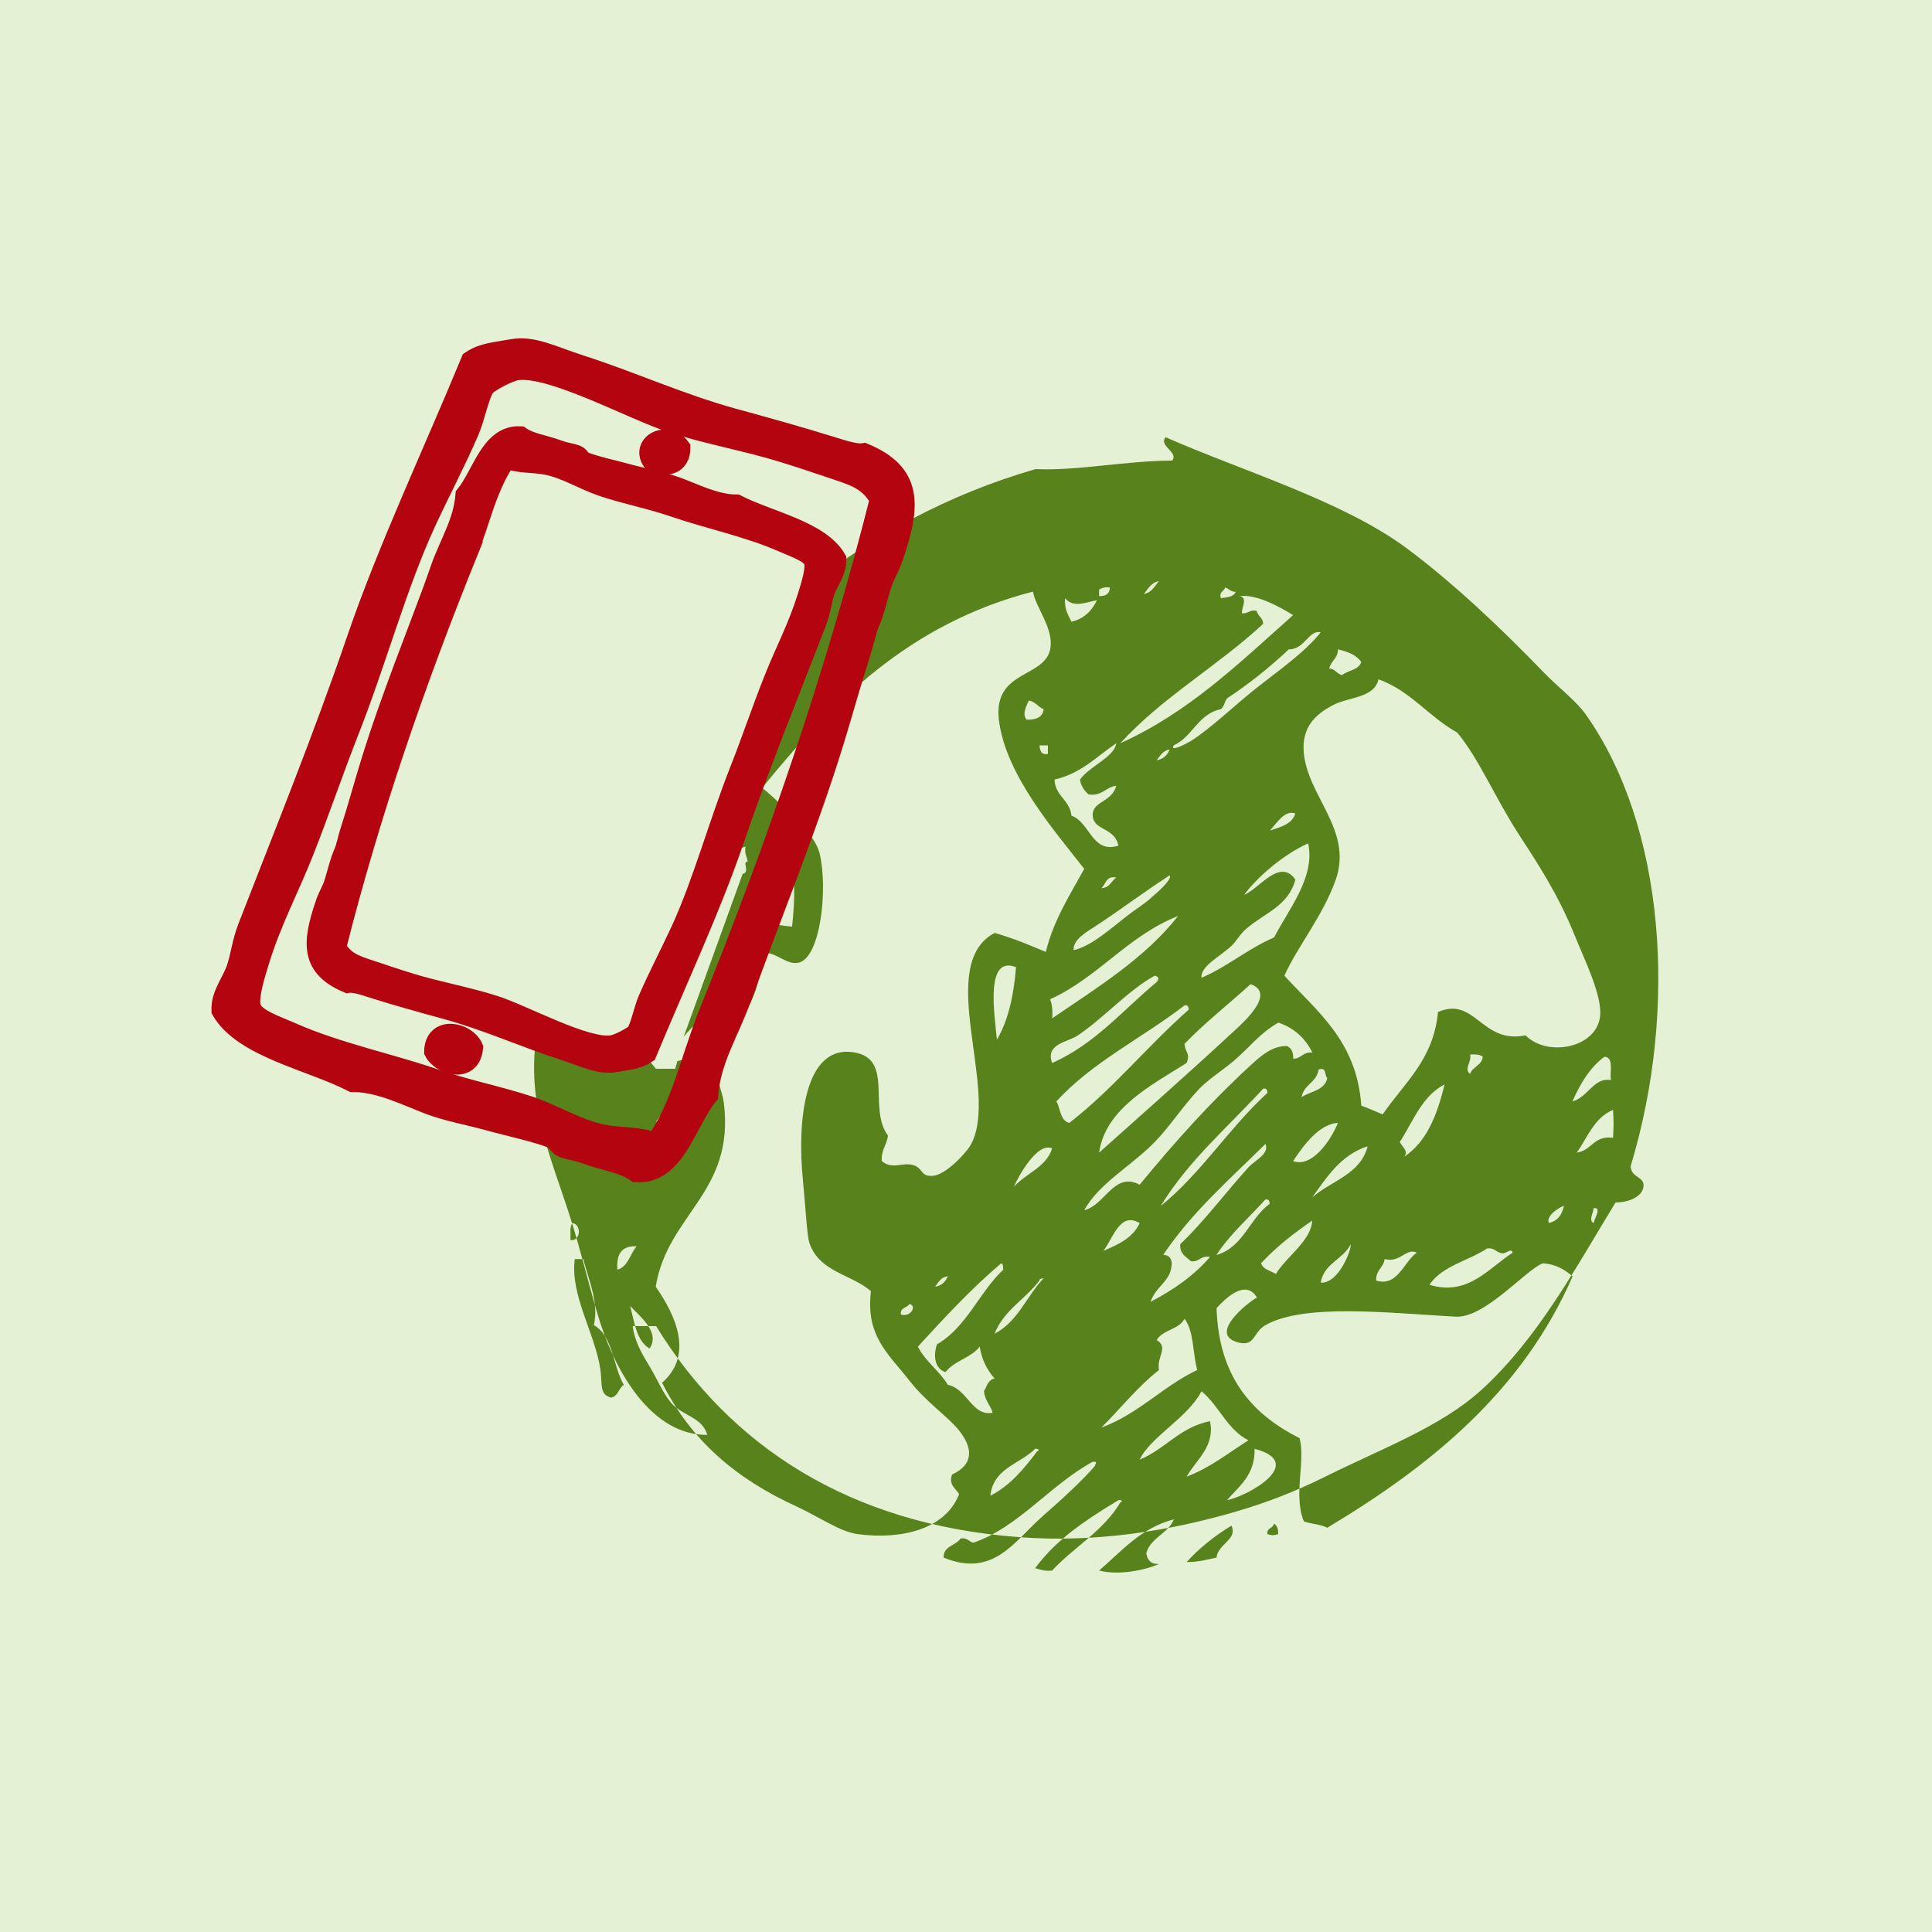 <svg width="100" height="100" viewBox="0 0 100 100" fill="none" xmlns="http://www.w3.org/2000/svg">
<rect width="100" height="100" fill="#E5F1D4"/>
<path fill-rule="evenodd" clip-rule="evenodd" d="M84.4 60.37C86.889 52.15 86.15 42.73 82.079 36.98C81.559 36.25 80.65 35.58 79.87 34.77C77.68 32.5 75.219 30.17 72.799 28.37C69.49 25.92 64.279 24.37 60.33 22.63C59.95 23.09 61.029 23.4 60.669 23.84C58.23 23.85 55.77 24.38 53.599 24.28C48.969 25.62 45.16 27.77 41.789 30.37C41.73 30.42 41.669 30.47 41.609 30.52L41.02 32.72C41.08 32.67 41.139 32.63 41.2 32.59C41.8 32.15 42.419 31.71 42.88 31.14C42.389 31.84 41.719 32.67 40.98 33.44C40.91 33.51 40.83 33.59 40.77 33.66L39.489 38.42C39.489 38.42 39.529 38.4 39.55 38.38C39.819 38.25 40.09 38.11 40.34 37.98C40.08 38.44 39.73 38.79 39.33 39.09C39.319 39.09 39.319 39.1 39.309 39.11L37.529 44.19C37.69 44.04 38.389 43.9 38.59 43.82C38.52 44.19 38.66 44.33 38.7 44.6C38.389 44.56 38.849 45.16 38.44 45.23L35.389 53.66C35.84 53.1 36.349 52.65 36.929 52.54C37.539 55.21 36.12 57.46 33.95 58.06C34.45 57.35 34.959 56.64 35.719 56.19C35.539 55.81 35.609 55.34 35.83 55.08C35.7 54.76 35.4 54.84 35.069 54.92H35.059L34.95 55.32H33.95L33.109 54.29L32.08 54.32L27.82 53.19C27.099 57.5 28.75 60.2 29.88 64.22C30.299 65.69 30.649 67.15 31.09 68.53C31.899 71.01 33.719 74.29 36.609 74.27C36.349 73.34 35.3 73.28 34.739 72.61C34.319 72.13 33.999 71.34 33.63 70.74C33.249 70.11 32.84 69.43 32.749 68.64H33.959C37.76 74.81 43.919 78.9 52.73 79.56C56.73 79.87 60.58 79.23 63.969 78.24C65.609 77.76 67.029 77.2 68.499 76.48C71.49 74.98 74.529 73.89 76.669 71.95C79.639 69.25 81.629 65.49 83.62 62.24C84.45 62.23 84.98 61.87 85.059 61.47C85.169 60.86 84.439 61.02 84.4 60.36V60.37ZM71.35 35.16C73.019 35.76 73.95 37.1 75.43 37.92C76.579 39.32 77.409 41.34 78.629 43.21C79.62 44.74 80.629 46.26 81.499 48.4C82.01 49.67 82.939 51.53 82.82 52.6C82.65 54.22 80.129 54.75 78.96 53.59C76.659 54.05 76.37 51.55 74.43 52.38C74.2 54.86 72.669 56.06 71.57 57.68C71.189 57.53 70.84 57.36 70.46 57.23C70.23 53.88 68.18 52.37 66.48 50.5C67.18 48.95 68.469 47.42 69.139 45.53C70.04 42.95 67.65 41.2 67.48 38.91C67.389 37.68 68.029 36.99 69.029 36.48C69.799 36.08 71.139 36.13 71.35 35.16ZM80.95 62.41C80.85 62.87 80.629 63.2 80.169 63.3C80.019 62.97 80.57 62.56 80.95 62.41ZM72.669 59.88C72.939 59.6 72.559 59.34 72.45 59.11C73.15 58.04 73.6 56.73 74.769 56.13C74.389 57.72 73.84 59.11 72.669 59.88ZM73.329 64.84C72.669 65.29 72.34 66.63 71.23 66.28C71.21 65.73 71.609 65.62 71.669 65.17C72.499 65.38 72.79 64.56 73.329 64.84ZM76.969 64.62C77.32 64.57 77.409 64.77 77.629 64.84C77.96 64.99 78.189 64.53 78.299 64.84C77.049 65.63 75.99 67.11 73.99 66.5C74.639 65.52 75.99 65.27 76.969 64.62ZM76.09 54.58C76.359 54.57 76.609 54.57 76.749 54.7C76.7 55.15 76.23 55.2 76.09 55.58C75.749 55.34 76.189 54.96 76.09 54.58ZM67.919 61.98C68.689 60.91 69.4 59.78 70.79 59.33C70.409 60.8 68.9 61.11 67.919 61.98ZM69.909 64.41C69.98 64.59 69.32 66.45 68.359 66.39C68.529 65.38 69.519 65.19 69.909 64.41ZM61.639 65.28C62.099 65.34 62.13 64.96 62.63 65.06C61.8 66.02 60.739 66.77 59.55 67.38C59.87 66.5 60.62 66.34 60.65 65.39C60.63 65.11 60.489 64.96 60.209 64.95C61.679 62.75 63.65 61.04 65.499 59.21C65.719 59.72 64.99 60.03 64.62 60.42C63.52 61.63 62.289 63.26 61.09 64.4C61.05 64.91 61.4 65.05 61.639 65.28ZM61.419 76.43C61.919 75.54 62.9 74.88 62.63 73.56C61.059 73.87 60.33 75 58.989 75.55C59.58 74.33 61.44 73.43 62.19 72.01C63.109 72.77 63.52 74 64.62 74.55C63.58 75.2 62.65 75.97 61.419 76.43ZM64.939 74.99C67.629 75.7 64.669 77.41 63.51 77.65C64.129 76.92 64.96 76.37 64.939 74.99ZM51.819 65.39C51.94 65.41 51.91 65.59 51.929 65.72C50.669 66.9 50.039 68.69 48.499 69.58C48.279 70.21 48.41 70.86 48.94 71.02C49.389 70.43 50.27 70.28 50.709 69.7C50.819 70.4 51.099 70.92 51.48 71.35C51.15 71.41 51.08 71.75 50.929 72.01C50.98 72.5 51.26 72.72 51.38 73.12C50.319 73.34 50.069 71.87 49.059 71.68C48.62 70.94 47.9 70.48 47.51 69.7C48.889 68.2 50.26 66.71 51.819 65.39ZM48.4 66.6C48.58 66.38 48.69 66.1 49.059 66.06C48.94 66.34 48.739 66.55 48.4 66.6ZM52.59 50.06C52.469 51.53 52.19 52.82 51.599 53.81C51.469 52.44 50.989 49.43 52.59 50.06ZM53.58 74.99C53.789 74.97 53.809 75.1 53.69 75.11C53.02 76 52.309 76.88 51.26 77.42C51.41 75.99 52.789 75.78 53.58 74.99ZM51.48 69.03C51.959 67.81 53.08 67.24 53.8 66.28C53.8 66.17 53.929 66.18 54.02 66.16C53.139 67.08 52.679 68.42 51.48 69.03ZM52.48 61.43C52.7 60.89 53.7 59.09 54.459 59.44C54.139 60.44 53.099 60.72 52.48 61.43ZM60.539 45.31C60.69 45.47 60.039 46.08 59.65 46.41C59.26 46.78 58.749 47.08 58.33 47.41C57.44 48.11 56.45 48.99 55.569 49.18C55.529 48.62 56.3 48.2 56.669 47.96C57.959 47.12 59.16 46.2 60.539 45.31ZM57.01 45.97C57.239 45.77 57.239 45.32 57.779 45.42C57.52 45.6 57.429 45.96 57.01 45.97ZM59.87 39.35C60.05 39.13 60.179 38.84 60.539 38.8C60.419 39.09 60.219 39.29 59.87 39.35ZM60.98 47.41C59.249 49.61 56.8 51.11 54.459 52.71C54.499 52.31 54.45 51.99 54.359 51.72C56.859 50.58 58.359 48.45 60.98 47.41ZM55.789 53.59C57.099 52.72 58.389 51.26 59.77 50.5C59.989 50.56 59.999 50.67 59.87 50.83C58.12 52.28 56.679 54.04 54.459 55.02C54.09 54.02 55.27 53.95 55.789 53.59ZM61.309 52.04C61.489 52 61.52 52.13 61.529 52.26C59.389 54.14 57.609 56.37 55.349 58.12C54.87 58.01 54.9 57.39 54.679 57.01C56.52 54.98 59.12 53.73 61.309 52.04ZM64.4 46.31C65.059 45.42 66.389 44.25 67.71 43.65C68.1 45.41 66.65 47.13 65.95 48.52C64.579 49.11 63.559 50.02 62.19 50.61C62.12 50.02 63.109 49.54 63.739 48.96C64.01 48.7 64.2 48.33 64.51 48.07C65.49 47.23 66.68 46.9 67.049 45.53C66.24 44.37 65.159 46.03 64.4 46.31ZM65.73 42.99C66.059 42.64 66.499 41.89 67.049 42.11C66.87 42.67 66.269 42.81 65.73 42.99ZM64.73 50.94C66.15 51.44 64.169 53.09 63.63 53.59C61.62 55.46 58.69 58.05 56.889 59.66C57.219 57.38 59.58 56.18 61.419 55.02C61.62 54.5 61.359 54.53 61.309 54.03C62.37 52.93 63.59 51.98 64.73 50.94ZM59.77 59.11C60.59 58.26 61.19 57.29 62.08 56.35C62.569 55.85 63.249 55.42 63.849 54.92C64.769 54.13 65.189 53.49 66.169 52.93C66.99 53.21 67.559 53.74 67.93 54.48C67.439 54.43 67.37 54.79 66.939 54.8C66.95 54.47 66.84 54.24 66.609 54.14C65.82 54.13 65.21 54.7 64.73 55.14C62.639 57.06 60.789 59.13 58.989 61.32C57.669 60.62 57.2 62.38 56.12 62.64C56.91 61.22 58.529 60.38 59.77 59.11ZM68.249 55.36C68.689 55.21 68.54 55.67 68.7 55.8C68.57 56.45 67.82 56.48 67.37 56.79C67.48 56.13 68.159 56.03 68.249 55.36ZM65.6 56.57C63.62 58.38 62.179 60.72 60.08 62.42C61.52 60.06 63.569 58.33 65.379 56.35C65.579 56.31 65.59 56.44 65.6 56.57ZM58.989 63.31C58.65 64.05 57.9 64.42 57.109 64.74C57.599 64.14 57.959 62.68 58.989 63.31ZM59.989 70.91C59.859 70.2 60.51 69.75 59.87 69.36C60.179 68.82 61.029 68.82 61.309 68.26C61.8 68.88 61.73 70.05 61.969 70.91C60.179 71.76 58.94 73.18 57.01 73.89C57.999 72.9 58.87 71.79 59.989 70.91ZM65.49 62.09C65.689 62.05 65.71 62.18 65.719 62.31C64.669 63.07 64.359 64.56 62.959 64.96C63.669 63.87 64.639 63.04 65.49 62.09ZM67.919 63.18C67.859 64.23 66.6 65.02 66.04 65.94C65.769 65.77 65.389 65.72 65.269 65.39C66.049 64.55 66.95 63.84 67.919 63.18ZM66.93 60.1C67.469 59.27 68.299 58.17 69.249 58.12C68.87 59.07 67.889 60.45 66.93 60.1ZM69.249 33.61C69.749 33.73 70.21 33.89 70.46 34.27C70.309 34.69 69.779 34.69 69.469 34.94C69.18 34.89 69.129 34.61 68.799 34.61C68.889 34.19 69.249 34.1 69.249 33.61ZM68.359 32.73C67.54 33.76 66.24 34.66 65.049 35.6C63.84 36.56 62.66 37.71 61.63 38.36C61.429 38.48 60.529 38.96 60.749 38.58C61.739 38.13 61.999 36.96 63.179 36.71C63.359 36.6 63.38 36.32 63.51 36.15C64.659 35.39 65.719 34.54 66.71 33.61C67.54 33.62 67.74 32.58 68.359 32.73ZM63.41 30.41C63.62 30.46 63.679 30.64 63.959 30.63C63.859 30.9 63.51 30.92 63.19 30.96C63.09 30.61 63.359 30.62 63.41 30.41ZM59.989 30.08C59.76 30.34 59.609 30.68 59.209 30.74C59.429 30.48 59.58 30.15 59.989 30.08ZM65.379 32.29C65.379 31.96 65.1 31.91 65.049 31.62C64.669 31.53 64.62 31.79 64.279 31.74C64.269 31.41 64.6 30.96 64.169 30.85C65.059 30.76 66.21 31.39 66.93 31.84C64.18 34.28 61.559 36.86 57.989 38.47C60.139 36.1 63.039 34.47 65.379 32.29ZM56.889 30.52C57.02 30.43 57.2 30.37 57.45 30.41C57.429 30.73 57.249 30.87 56.889 30.85V30.52ZM56.779 31.07C56.51 31.61 56.12 32.03 55.459 32.18C55.289 31.83 55.08 31.52 55.13 30.96C55.55 31.48 56.16 31.18 56.779 31.07ZM57.779 38.47C57.679 39.19 56.4 39.65 55.9 40.35C55.95 40.7 56.13 40.92 56.34 41.12C57.059 41.22 57.219 40.74 57.779 40.67C57.55 41.54 56.52 41.46 56.559 42.22C56.599 43 57.7 42.82 57.889 43.77C56.52 44.21 56.41 42.54 55.459 42.22C55.37 41.39 54.62 41.22 54.58 40.35C55.959 40.04 56.77 39.15 57.779 38.47ZM40.33 44.65C40.169 44.45 39.84 44.42 39.45 44.43C39.65 44.06 40.099 43.95 40.33 43.65C41.289 44.52 41.15 46.47 40.999 47.96C40.109 47.9 39.389 47.67 38.789 47.3C39.099 46.26 40.8 46.09 40.33 44.65ZM37.58 49.51C38.09 49.41 37.929 50.4 37.8 50.61C37.51 50.33 37.489 49.93 37.58 49.51ZM37.58 51.05C37.65 51.61 37.309 51.82 36.91 51.6C36.98 51.27 37.169 51.04 37.58 51.05ZM29.64 63.31C30.09 63.37 30.079 64.24 29.529 64.19C29.54 63.86 29.47 63.46 29.64 63.31ZM31.63 72.34C31.02 72.18 31.18 71.68 31.079 70.91C30.82 69.05 29.5 67.05 29.75 65.17H30.189C30.45 66.21 31.009 67.38 30.739 68.59C31.739 69.15 31.72 70.71 32.289 71.68C32.01 71.85 32 72.28 31.63 72.34ZM31.959 65.72C31.89 64.91 32.179 64.47 32.95 64.51C32.609 64.9 32.52 65.55 31.959 65.72ZM33.62 69.8C32.95 69.41 32.84 68.46 32.62 67.6C33.099 68.12 34.2 68.96 33.62 69.8ZM44.419 79.41C43.48 79.29 42.45 78.54 41.219 77.97C38.09 76.54 35.76 74.55 34.27 71.57C35.91 70.13 34.98 68.09 33.94 66.6C34.55 62.84 38.029 61.74 37.469 57.11C37.4 56.52 37.069 55.91 37.13 55.24C37.34 53.47 39.77 51.88 39.23 49.39C40.039 49.06 40.609 49.98 41.33 49.83C42.469 49.59 42.859 46.01 42.429 44.2C42.23 43.33 41.389 42.76 41.33 42.21C40.55 41.89 40.08 41.26 39.45 40.78C43.059 36.34 47.069 32.27 53.469 30.62C53.58 31.41 54.569 32.54 54.359 33.6C54.05 35.11 51.419 34.67 51.7 37.24C52.029 40.07 54.529 42.94 56.12 44.97C55.38 46.33 54.55 47.58 54.13 49.27C53.289 48.92 52.429 48.55 51.48 48.29C48.37 49.94 51.739 56.42 50.27 59.21C50.059 59.63 48.959 60.82 48.279 60.86C47.63 60.91 47.8 60.48 47.289 60.31C46.719 60.13 46.179 60.57 45.639 60.09C45.599 59.52 45.91 59.26 45.959 58.77C44.91 57.38 46.289 54.8 44.2 54.47C41.569 54.04 41.279 58.21 41.55 60.98C41.679 62.3 41.77 63.91 41.88 64.29C42.37 65.84 44.05 65.94 45.08 66.83C44.8 69.15 45.959 70.04 47.069 71.46C47.95 72.58 49.01 73.28 49.609 74C50.34 74.9 50.45 75.78 49.279 76.32C49.02 76.98 49.779 77.21 49.609 77.42C48.88 79.15 46.669 79.7 44.419 79.41ZM54.239 38.58V39.02C53.87 39.09 53.84 38.84 53.8 38.58H54.239ZM53.139 37.25C52.88 36.97 53.139 36.52 53.249 36.26C53.599 36.32 53.73 36.59 54.02 36.71C53.969 37.13 53.63 37.26 53.139 37.25ZM46.63 68.04C46.58 67.66 46.959 67.71 47.069 67.49C47.489 67.59 47.13 68.2 46.63 68.04ZM48.84 80.62C48.83 80 49.469 80.02 49.719 79.63C50.059 79.58 50.15 79.79 50.38 79.85C52.69 79.07 54.34 76.87 56.559 75.66C56.84 75.65 56.709 75.73 56.669 75.88C55.999 76.66 55.02 77.55 53.91 78.53C52.52 79.75 51.419 81.69 48.84 80.62ZM53.58 81.17C54.679 79.66 56.27 78.63 57.889 77.65C58.09 77.61 58.109 77.75 57.999 77.75C57.12 79.24 55.59 80.07 54.459 81.29C54.09 81.34 53.849 81.24 53.58 81.17ZM59.33 80.4C59.389 80.74 59.559 80.97 59.989 80.95C59.23 81.29 57.87 81.55 56.889 81.29C58.059 80.29 59.039 79.09 60.76 78.64C60.45 79.4 59.559 79.57 59.33 80.4ZM62.969 80.62C62.469 80.72 62.02 80.86 61.419 80.85C62.09 80.12 62.87 79.49 63.739 78.97C64.079 79.68 63.02 79.93 62.969 80.62ZM65.6 79.41C65.549 79.07 65.909 79.12 65.939 78.86C66.1 78.96 66.169 79.14 66.159 79.41C65.82 79.48 65.939 79.48 65.6 79.41ZM68.71 79.08C68.37 78.9 67.87 78.88 67.49 78.75C66.93 77.41 67.579 75.69 67.269 74.44C64.82 73.21 63.08 71.28 62.969 67.71C63.4 67.23 64.469 66.17 65.059 67.16C64.74 67.31 62.459 69.04 64.07 69.48C64.99 69.72 64.829 68.97 65.499 68.59C67.499 67.45 71.889 67.96 75.329 68.15C76.84 68.25 78.93 65.76 79.85 65.39C80.559 65.43 80.99 65.73 81.4 66.06C78.799 72.02 74.059 75.86 68.71 79.07V79.08ZM83.04 54.7C83.54 54.71 83.32 55.44 83.379 55.91C82.51 55.73 82.2 56.79 81.389 57.01C81.79 56.09 82.29 55.26 83.04 54.7ZM82.49 63.31C82.2 63.18 82.49 62.72 82.49 62.53C82.939 62.49 82.499 63.1 82.49 63.31ZM81.609 59.66C82.18 58.87 82.51 57.85 83.49 57.45C83.529 58.15 83.529 58.21 83.49 58.89C82.48 58.76 82.389 59.56 81.609 59.66Z" fill="#58821C"/>
<path fill-rule="evenodd" clip-rule="evenodd" d="M38.369 51.61C39.959 47.19 41.769 42.83 43.159 38.3C43.629 36.77 44.059 35.2 44.529 33.75C44.679 33.28 44.799 32.68 44.959 32.29C45.249 31.62 45.339 31.12 45.599 30.27C45.739 29.8 46.039 29.33 46.219 28.79C47.129 26.12 47.199 24.52 44.719 23.48C44.289 23.56 43.519 23.29 42.959 23.12C41.379 22.63 39.709 22.16 37.979 21.69C35.239 20.94 32.519 19.71 30.069 18.93C28.519 18.43 27.569 17.9 26.499 18.1C25.629 18.26 25.009 18.28 24.399 18.69C22.419 23.48 20.069 28.48 18.509 33.04C16.739 38.22 14.689 43.27 12.849 48.01C12.549 48.79 12.489 49.44 12.289 50.06C12.049 50.83 11.459 51.45 11.489 52.29C12.609 54.21 16.079 54.86 18.259 55.98C19.679 55.97 21.139 56.74 22.329 57.18C23.239 57.51 24.299 57.7 25.279 57.97C26.359 58.27 27.749 58.56 28.629 58.91C28.809 58.98 28.939 59.28 29.099 59.35C29.359 59.47 29.869 59.54 30.239 59.67C31.419 60.1 32.279 60.17 32.949 60.65C34.939 60.76 35.499 58.07 36.629 56.67C36.779 54.8 37.709 53.43 38.359 51.62L38.369 51.61ZM36.599 52.77C35.739 54.9 35.289 57.3 33.929 59.19C33.039 58.82 32.149 58.94 31.209 58.75C29.899 58.49 28.709 57.73 27.419 57.29C25.779 56.74 24.149 56.45 22.289 55.8C20.339 55.13 17.369 54.47 15.189 53.51C14.239 53.09 13.169 52.76 12.969 52.17C12.799 51.67 13.139 50.56 13.399 49.72C14.079 47.54 14.919 46.05 15.729 43.99C16.509 42.01 17.219 39.92 18.019 37.88C19.479 34.17 20.499 30.34 21.999 27.07C22.749 25.44 23.569 23.9 24.259 22.3C24.569 21.58 24.769 20.44 25.089 19.99C25.239 19.79 26.259 19.22 26.739 19.14C28.529 18.87 32.749 21.2 34.769 21.85C36.619 22.45 38.739 22.83 40.509 23.38C41.459 23.67 42.419 24 43.169 24.25C44.389 24.65 44.999 24.88 45.569 25.83C43.279 34.91 40.199 43.86 36.589 52.75L36.599 52.77Z" fill="#B4040F" stroke="#B4040F" stroke-width="1.09" stroke-miterlimit="10"/>
<path fill-rule="evenodd" clip-rule="evenodd" d="M22.829 29.46C21.619 32.82 20.239 36.13 19.189 39.57C18.829 40.73 18.509 41.93 18.149 43.03C18.029 43.39 17.95 43.84 17.82 44.14C17.599 44.65 17.529 45.03 17.329 45.68C17.23 46.04 16.989 46.4 16.86 46.81C16.169 48.84 16.11 50.05 18 50.85C18.329 50.79 18.91 50.99 19.34 51.13C20.54 51.51 21.809 51.86 23.119 52.22C25.2 52.79 27.27 53.72 29.14 54.32C30.32 54.7 31.04 55.1 31.849 54.95C32.51 54.83 32.98 54.81 33.45 54.5C34.959 50.86 36.739 47.06 37.929 43.59C39.27 39.65 40.84 35.81 42.23 32.21C42.459 31.62 42.499 31.12 42.65 30.65C42.84 30.06 43.279 29.6 43.26 28.95C42.41 27.49 39.77 26.99 38.109 26.14C37.029 26.14 35.919 25.56 35.01 25.23C34.319 24.98 33.52 24.83 32.76 24.63C31.939 24.4 30.88 24.18 30.209 23.92C30.07 23.87 29.97 23.64 29.849 23.59C29.649 23.5 29.259 23.45 28.98 23.35C28.079 23.02 27.43 22.97 26.919 22.61C25.41 22.53 24.98 24.57 24.119 25.64C24 27.06 23.299 28.1 22.809 29.48L22.829 29.46ZM24.18 28.58C24.84 26.96 25.18 25.14 26.209 23.7C26.88 23.98 27.559 23.89 28.279 24.03C29.279 24.22 30.18 24.8 31.16 25.14C32.4 25.56 33.639 25.78 35.059 26.27C36.539 26.78 38.8 27.28 40.459 28.01C41.179 28.33 41.989 28.58 42.15 29.03C42.279 29.41 42.02 30.26 41.819 30.89C41.3 32.55 40.669 33.68 40.05 35.25C39.45 36.76 38.919 38.35 38.309 39.89C37.2 42.71 36.419 45.63 35.289 48.11C34.719 49.35 34.099 50.52 33.569 51.74C33.33 52.29 33.179 53.16 32.94 53.49C32.83 53.64 32.05 54.07 31.68 54.13C30.32 54.34 27.11 52.56 25.579 52.07C24.18 51.62 22.559 51.33 21.209 50.91C20.489 50.69 19.759 50.44 19.189 50.25C18.259 49.95 17.799 49.77 17.369 49.05C19.11 42.15 21.45 35.35 24.189 28.58H24.18Z" fill="#B4040F" stroke="#B4040F" stroke-width="1.09" stroke-miterlimit="10"/>
<path fill-rule="evenodd" clip-rule="evenodd" d="M35.19 23.19C35.19 23.98 34.53 24.23 33.78 23.85C33.19 22.98 34.55 22.31 35.19 23.19Z" fill="#B4040F" stroke="#B4040F" stroke-width="1.09" stroke-miterlimit="10"/>
<path fill-rule="evenodd" clip-rule="evenodd" d="M24.459 54.23C24.329 55.59 22.809 55.05 22.499 54.42C22.529 53.09 24.129 53.46 24.459 54.23Z" fill="#B4040F" stroke="#B4040F" stroke-width="1.09" stroke-miterlimit="10"/>
</svg>
